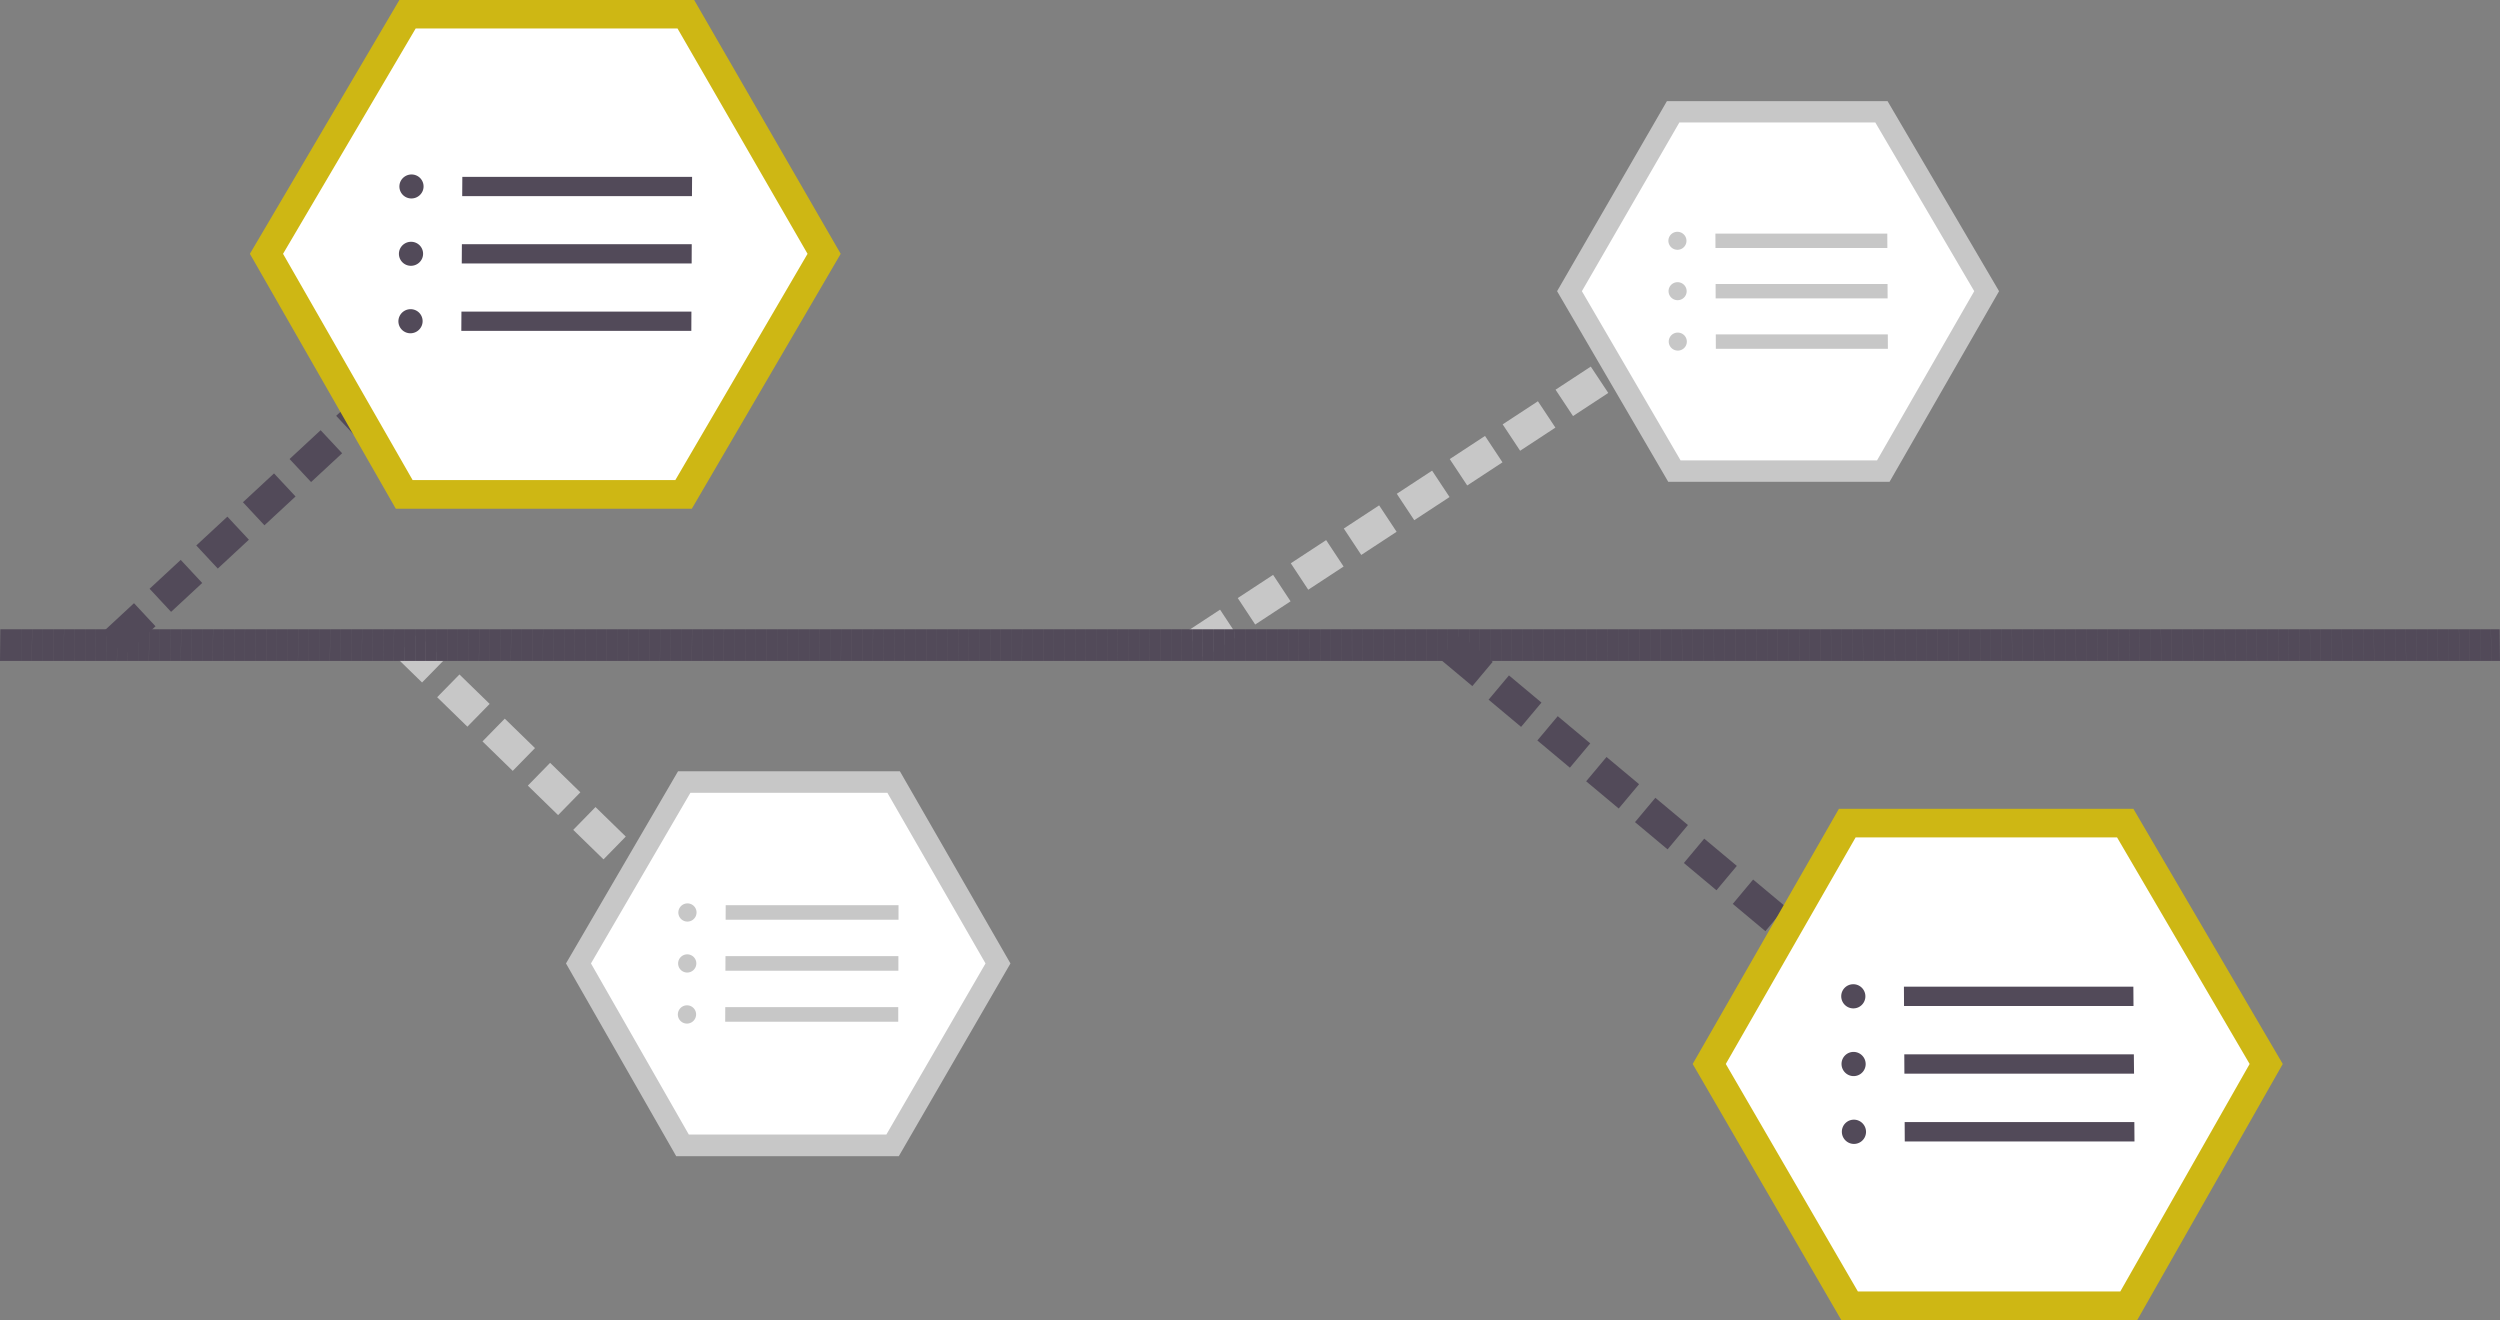 <svg xmlns="http://www.w3.org/2000/svg" width="236.12" height="124.699" viewBox="0 0 236.12 124.699"><rect x="0" y="0" width="236.12" height="124.699" fill="#808080" stroke="none"/><defs><style>.a{fill:none;stroke-dasharray:4 2}.c{fill:#ceb714}.d{fill:#fff}.e{fill:#524a59}.f{fill:#c7c7c7}.g,.h,.i{stroke:none}.h{fill:#c7c7c7}.i{fill:#524a59}</style></defs><g class="a"><path class="g" d="M171.018 22.787l-58.16 38.141"/><path class="h" d="M113.681 62.178l-1.647-2.5 3.199-2.098 1.647 2.5-3.199 2.098zm4.87-3.194l-1.648-2.499 3.34-2.19 1.649 2.498-3.34 2.19zm5.01-3.286l-1.648-2.497 3.338-2.19 1.649 2.497-3.339 2.19zm5.008-3.285l-1.65-2.495 3.337-2.188 1.65 2.495-3.337 2.188zm5.004-3.282l-1.65-2.494 3.335-2.186 1.65 2.493-3.335 2.187zm5.002-3.28l-1.65-2.493 3.332-2.185 1.65 2.492-3.332 2.186zm4.998-3.279l-1.65-2.491 3.33-2.184 1.651 2.49-3.33 2.185zm4.996-3.276l-1.651-2.49 3.328-2.183 1.652 2.49-3.329 2.183zm4.993-3.275l-1.652-2.489 3.327-2.181 1.652 2.488-3.327 2.182zm4.99-3.273L156.9 30.26l3.324-2.18 1.653 2.486-3.325 2.18zm4.987-3.271l-1.653-2.486 3.323-2.179 1.654 2.485-3.324 2.18zm4.985-3.27l-1.654-2.484 3.32-2.177 1.655 2.483-3.321 2.179z"/></g><g class="a"><path class="g" d="M79.543 101.036L38.391 60.927"/><path class="h" d="M78.49 102.117l-2.87-2.798 2.105-2.16 2.87 2.796-2.104 2.162zm-4.304-4.196l-2.868-2.796 2.104-2.16 2.868 2.795-2.104 2.16zm-4.301-4.193l-2.866-2.794 2.104-2.158 2.866 2.793-2.104 2.159zm-4.299-4.19l-2.863-2.792 2.103-2.157 2.864 2.79-2.104 2.158zm-4.295-4.188l-2.862-2.79 2.104-2.154 2.862 2.788-2.104 2.156zM57 81.166l-2.86-2.787 2.104-2.154 2.86 2.787-2.104 2.154zm-4.289-4.18L49.853 74.2l2.104-2.152 2.857 2.784-2.104 2.153zm-4.286-4.179l-2.855-2.783 2.104-2.15 2.855 2.782-2.104 2.151zm-4.282-4.175l-2.854-2.781 2.104-2.149 2.854 2.78-2.104 2.15zm-4.28-4.171L37.339 62l2.104-2.147 2.523 2.458-2.104 2.149z"/></g><g stroke-dasharray="1 0" fill="none"><path class="g" d="M.016 60.932H236.1"/><path class="i" d="M236.12 62.424h-.824l-.031-2.992h.824l.03 2.992zm-.83 0h-1l-.03-2.992h1l.03 2.992zm-1.005 0h-1l-.03-2.992h1l.03 2.992zm-1.006 0h-1l-.03-2.992h1l.03 2.992zm-1.006 0h-1l-.03-2.992h1l.03 2.992zm-1.005 0h-1l-.03-2.992h1l.03 2.992zm-1.006 0h-1l-.029-2.992h1l.03 2.992zm-1.005 0h-1l-.029-2.992h1l.029 2.992zm-1.006 0h-1l-.028-2.992h1l.028 2.992zm-1.005 0h-1l-.029-2.992h1l.029 2.992zm-1.006 0h-1l-.028-2.992h1l.028 2.992zm-1.005 0h-1l-.028-2.992h1l.028 2.992zm-1.006 0h-1l-.027-2.992h1l.027 2.992zm-1.005 0h-1l-.028-2.992h1l.028 2.992zm-1.006 0h-1l-.027-2.992h1l.027 2.992zm-1.005 0h-1l-.027-2.992h1l.027 2.992zm-1.006 0h-1l-.026-2.992h1l.026 2.992zm-1.006 0h-1l-.026-2.992h1l.026 2.992zm-1.005 0h-1l-.026-2.992h1l.026 2.992zm-1.006 0h-1l-.025-2.992h1l.025 2.992zm-1.005 0h-1l-.026-2.992h1l.026 2.992zm-1.006 0h-1l-.025-2.992h1l.025 2.992zm-1.005 0h-1l-.025-2.992h1l.025 2.992zm-1.006 0h-1l-.024-2.992h1l.024 2.992zm-1.005 0h-1l-.025-2.992h1l.025 2.992zm-1.006 0h-1l-.024-2.992h1l.024 2.992zm-1.005 0h-1l-.024-2.992h1l.024 2.992zm-1.006 0h-1l-.023-2.992h1l.023 2.992zm-1.005 0h-1l-.024-2.992h1l.024 2.992zm-1.006 0h-1l-.023-2.992h1l.023 2.992zm-1.005 0h-1l-.023-2.992h1l.023 2.992zm-1.006 0h-1l-.023-2.992h1l.023 2.992zm-1.006 0h-1l-.022-2.992h1l.022 2.992zm-1.005 0h-1l-.022-2.992h1l.022 2.992zm-1.006 0h-1l-.021-2.992h1l.021 2.992zm-1.005 0h-1l-.022-2.992h1l.022 2.992zm-1.006 0h-1l-.02-2.992h.999l.021 2.992zm-1.005 0h-1l-.021-2.992h1l.02 2.992zm-1.006 0h-1l-.02-2.992h1l.02 2.992zm-1.005 0h-1l-.02-2.992h.999l.02 2.992zm-1.006 0h-1l-.02-2.992h1l.02 2.992zm-1.005 0h-1l-.02-2.992h1l.02 2.992zm-1.006 0h-1l-.02-2.992h1l.02 2.992zm-1.005 0h-1l-.02-2.992h1l.02 2.992zm-1.006 0h-1l-.02-2.992h1l.02 2.992zm-1.006 0h-1l-.018-2.992h1l.018 2.992zm-1.005 0h-1l-.019-2.992h1l.019 2.992zm-1.006 0h-1l-.018-2.992h1l.018 2.992zm-1.005 0h-1l-.018-2.992h1l.018 2.992zm-1.006 0h-1l-.017-2.992h1l.017 2.992zm-1.005 0h-1L185 59.432h1l.018 2.992zm-1.006 0h-1l-.017-2.992h1l.017 2.992zm-1.005 0h-1l-.017-2.992h1l.017 2.992zm-1.006 0h-1l-.017-2.992h1l.017 2.992zm-1.005 0h-1l-.017-2.992h1l.017 2.992zm-1.006 0h-1l-.016-2.992h1l.016 2.992zm-1.005 0h-1l-.016-2.992h1l.016 2.992zm-1.006 0h-1l-.016-2.992h1l.016 2.992zm-1.006 0h-1l-.015-2.992h1l.015 2.992zm-1.005 0h-1l-.015-2.992h1l.015 2.992zm-1.006 0h-1l-.014-2.992h1l.014 2.992zm-1.005 0h-1l-.015-2.992h1l.015 2.992zm-1.006 0h-1l-.014-2.992h1l.014 2.992zm-1.005 0h-1l-.014-2.992h1l.014 2.992zm-1.006 0h-1l-.014-2.992h1l.014 2.992zm-1.005 0h-1l-.014-2.992h1l.014 2.992zm-1.006 0h-1l-.013-2.992h1l.013 2.992zm-1.005 0h-1l-.013-2.992h1l.013 2.992zm-1.006 0h-1l-.013-2.992h1l.013 2.992zm-1.005 0h-1l-.013-2.992h1l.013 2.992zm-1.006 0h-1l-.012-2.992h1l.012 2.992zm-1.005 0h-1l-.012-2.992h1l.012 2.992zm-1.006 0h-1l-.012-2.992h1l.012 2.992zm-1.006 0h-1l-.011-2.992h1l.011 2.992zm-1.005 0h-1l-.011-2.992h1l.01 2.992zm-1.006 0h-1l-.01-2.992h1l.01 2.992zm-1.005 0h-1l-.01-2.992h.999l.01 2.992zm-1.006 0h-1l-.01-2.992h1l.01 2.992zm-1.005 0h-1l-.01-2.992h1l.01 2.992zm-1.006 0h-1l-.01-2.992h1l.01 2.992zm-1.005 0h-1l-.01-2.992h1l.01 2.992zm-1.006 0h-1l-.01-2.992h1l.01 2.992zm-1.005 0h-1l-.01-2.992h1l.01 2.992zm-1.006 0h-1l-.009-2.992h1l.01 2.992zm-1.005 0h-1l-.01-2.992h1l.01 2.992zm-1.006 0h-1l-.008-2.992h1l.008 2.992zm-1.006 0h-1l-.008-2.992h1l.008 2.992zm-1.005 0h-1l-.008-2.992h1l.008 2.992zm-1.006 0h-1l-.007-2.992h1l.007 2.992zm-1.005 0h-1l-.007-2.992h1l.007 2.992zm-1.006 0h-1l-.007-2.992h1l.007 2.992zm-1.005 0h-1l-.007-2.992h1l.007 2.992zm-1.006 0h-1l-.006-2.992h1l.006 2.992zm-1.005 0h-1l-.007-2.992h1l.007 2.992zm-1.006 0h-1l-.006-2.992h1l.006 2.992zm-1.005 0h-1l-.006-2.992h1l.006 2.992zm-1.006 0h-1l-.005-2.992h1l.005 2.992zm-1.005 0h-1l-.006-2.992h1l.006 2.992zm-1.006 0h-1l-.005-2.992h1l.005 2.992zm-1.006 0h-1l-.004-2.992h1l.004 2.992zm-1.005 0h-1l-.004-2.992h1l.004 2.992zm-1.006 0h-1l-.004-2.992h1l.004 2.992zm-1.005 0h-1l-.004-2.992h1l.004 2.992zm-1.006 0h-1l-.003-2.992h1l.003 2.992zm-1.005 0h-1l-.004-2.992h1l.004 2.992zm-1.006 0h-1l-.003-2.992h1l.003 2.992zm-1.005 0h-1l-.003-2.992h1l.003 2.992zm-1.006 0h-1l-.002-2.992h1l.002 2.992zm-1.005 0h-1l-.003-2.992h1l.003 2.992zm-1.006 0h-1l-.002-2.992h1l.002 2.992zm-1.005 0h-1l-.002-2.992h1l.002 2.992zm-1.006 0h-1l-.001-2.992h1l.001 2.992zm-1.005 0h-1l-.002-2.992h1l.002 2.992zm-1.006 0h-1l-.001-2.992h1l.001 2.992zm-1.006 0h-1v-2.992h1v2.992zm-1.005 0h-1v-2.992h1v2.992zm-1.006 0h-1v-2.992h1v2.992zm-1.005 0h-1v-2.992h1v2.992zm-1.006 0h-1v-2.992h1v2.992zm-1.005 0h-1v-2.992h1v2.992zm-1.006 0h-1l.001-2.992h1v2.992zm-1.005 0h-1v-2.992h1v2.992zm-1.006 0h-1l.002-2.992h1l-.002 2.992zm-1.005 0h-1l.001-2.992h1l-.001 2.992zm-1.006 0h-1l.002-2.992h1l-.002 2.992zm-1.005 0h-1l.002-2.992h1l-.002 2.992zm-1.006 0h-1l.002-2.992h1l-.002 2.992zm-1.006 0h-1l.003-2.992h1l-.003 2.992zm-1.005 0h-1l.003-2.992h1l-.003 2.992zm-1.006 0h-1l.004-2.992h1l-.004 2.992zm-1.005 0h-1l.003-2.992h1l-.003 2.992zm-1.006 0h-1l.004-2.992h1l-.004 2.992zm-1.005 0h-1l.004-2.992h1l-.004 2.992zm-1.006 0h-1l.005-2.992h1l-.005 2.992zm-1.005 0h-1l.004-2.992h1l-.004 2.992zm-1.006 0h-1l.005-2.992h1l-.005 2.992zm-1.005 0h-1l.005-2.992h1l-.005 2.992zm-1.006 0h-1l.005-2.992h1l-.005 2.992zm-1.005 0h-1l.005-2.992h1l-.005 2.992zm-1.006 0h-1l.006-2.992h1l-.006 2.992zm-1.005 0h-1l.006-2.992h1l-.006 2.992zm-1.006 0h-1l.006-2.992h1l-.006 2.992zm-1.006 0h-1l.007-2.992h1l-.007 2.992zm-1.005 0h-1l.007-2.992h1l-.007 2.992zm-1.006 0h-1l.008-2.992h1l-.008 2.992zm-1.005 0h-1l.007-2.992h1l-.007 2.992zm-1.006 0h-1l.008-2.992h1l-.008 2.992zm-1.005 0h-1l.008-2.992h1l-.008 2.992zm-1.006 0h-1l.008-2.992h1l-.008 2.992zm-1.005 0h-1l.008-2.992h1l-.008 2.992zm-1.006 0h-1l.009-2.992h1l-.009 2.992zm-1.005 0h-1l.009-2.992h1l-.01 2.992zm-1.006 0h-1l.01-2.992h1l-.01 2.992zm-1.005 0h-1l.01-2.992h.999l-.01 2.992zm-1.006 0h-1l.01-2.992h1l-.01 2.992zm-1.006 0h-1l.01-2.992h1l-.01 2.992zm-1.005 0h-1l.01-2.992h1l-.01 2.992zm-1.006 0h-1l.011-2.992h1l-.01 2.992zm-1.005 0h-1l.01-2.992h1l-.01 2.992zm-1.006 0h-1l.011-2.992h1l-.01 2.992zm-1.005 0h-1l.011-2.992h1l-.011 2.992zm-1.006 0h-1l.012-2.992h1l-.012 2.992zm-1.005 0h-1l.012-2.992h1l-.012 2.992zm-1.006 0h-1l.012-2.992h1l-.012 2.992zm-1.005 0h-1l.012-2.992h1l-.012 2.992zm-1.006 0h-1l.013-2.992h1l-.013 2.992zm-1.005 0h-1l.013-2.992h1l-.013 2.992zm-1.006 0h-1l.013-2.992h1l-.013 2.992zm-1.006 0h-1l.014-2.992h1l-.014 2.992zm-1.005 0h-1l.014-2.992h1l-.014 2.992zm-1.006 0h-1l.014-2.992h1l-.014 2.992zm-1.005 0h-1l.014-2.992h1l-.014 2.992zm-1.006 0h-1l.015-2.992h1l-.015 2.992zm-1.005 0h-1l.015-2.992h1l-.015 2.992zm-1.006 0h-1l.015-2.992h1l-.015 2.992zm-1.005 0h-1l.015-2.992h1l-.015 2.992zm-1.006 0h-1l.016-2.992h1l-.016 2.992zm-1.005 0h-1l.016-2.992h1l-.016 2.992zm-1.006 0h-1l.016-2.992h1l-.016 2.992zm-1.005 0h-1l.016-2.992h1l-.016 2.992zm-1.006 0h-1l.017-2.992h1l-.017 2.992zm-1.005 0h-1l.016-2.992h1l-.016 2.992zm-1.006 0h-1l.017-2.992h1l-.017 2.992zm-1.006 0h-1l.018-2.992h1l-.018 2.992zm-1.005 0h-1l.018-2.992h1l-.018 2.992zm-1.006 0h-1l.018-2.992h1l-.018 2.992zm-1.005 0h-1l.018-2.992h1l-.018 2.992zm-1.006 0h-1l.019-2.992h1l-.019 2.992zm-1.005 0h-1l.019-2.992h1l-.02 2.992zm-1.006 0h-1l.02-2.992h.999l-.019 2.992zm-1.005 0h-1l.019-2.992h1l-.02 2.992zm-1.006 0h-1l.02-2.992h1l-.02 2.992zm-1.005 0h-1l.02-2.992h1l-.02 2.992zm-1.006 0h-1l.02-2.992h1l-.02 2.992zm-1.005 0h-1l.02-2.992h1l-.02 2.992zm-1.006 0h-1l.02-2.992h1l-.02 2.992zm-1.006 0h-1l.021-2.992h1l-.02 2.992zm-1.005 0h-1l.021-2.992h1l-.021 2.992zm-1.006 0h-1l.022-2.992h1l-.022 2.992zm-1.005 0h-1l.021-2.992h1l-.021 2.992zm-1.006 0h-1l.022-2.992h1l-.022 2.992zm-1.005 0h-1l.022-2.992h1l-.022 2.992zm-1.006 0h-1l.023-2.992h1l-.023 2.992zm-1.005 0h-1l.022-2.992h1l-.022 2.992zm-1.006 0h-1l.023-2.992h1l-.023 2.992zm-1.005 0h-1l.023-2.992h1l-.023 2.992zm-1.006 0h-1l.024-2.992h1l-.024 2.992zm-1.005 0h-1l.023-2.992h1l-.023 2.992zm-1.006 0h-1l.024-2.992h1l-.024 2.992zm-1.005 0h-1l.024-2.992h1l-.024 2.992zm-1.006 0h-1l.024-2.992h1l-.024 2.992zm-1.006 0h-1l.025-2.992h1l-.025 2.992zm-1.005 0h-1l.025-2.992h1l-.025 2.992zm-1.006 0h-1l.026-2.992h1l-.026 2.992zm-1.005 0h-1l.025-2.992h1l-.025 2.992zm-1.006 0h-1l.026-2.992h1l-.026 2.992zm-1.005 0h-1l.026-2.992h1l-.026 2.992zm-1.006 0h-1l.027-2.992h1l-.027 2.992zm-1.005 0h-1l.026-2.992h1l-.026 2.992zm-1.006 0h-1l.027-2.992h1l-.027 2.992zm-1.005 0h-1l.027-2.992h1l-.027 2.992zm-1.006 0h-1l.027-2.992h1l-.027 2.992zm-1.005 0h-1l.027-2.992h1l-.027 2.992zm-1.006 0h-1l.028-2.992h1l-.028 2.992zm-1.006 0h-1l.029-2.992h1l-.029 2.992zm-1.005 0h-1l.028-2.992h1l-.028 2.992zm-1.006 0h-1l.03-2.992h.999l-.029 2.992zm-1.005 0h-1l.029-2.992h1l-.03 2.992zm-1.006 0h-1l.03-2.992h1l-.03 2.992zm-1.005 0h-1l.03-2.992h1l-.03 2.992zm-1.006 0h-1l.03-2.992h1l-.03 2.992zm-1.005 0h-1l.03-2.992h1l-.03 2.992zm-1.006 0h-1l.03-2.992h1l-.03 2.992zm-1.005 0h-1l.03-2.992h1l-.03 2.992zm-1.006 0H0l.03-2.992h1L1 62.424z"/></g><g class="a"><path class="g" d="M10.729 60.789l27.464-25.455"/><path class="i" d="M11.745 61.88l-2.031-2.183 2.942-2.727 2.032 2.182-2.943 2.728zm4.413-4.092l-2.03-2.181 2.94-2.726 2.031 2.18-2.94 2.727zm4.41-4.089l-2.03-2.18 2.938-2.723 2.031 2.178L20.57 53.7zm4.408-4.086l-2.031-2.178 2.936-2.722 2.032 2.177-2.937 2.723zm4.404-4.084l-2.031-2.176 2.934-2.72 2.032 2.176-2.935 2.72zm4.401-4.08l-2.031-2.175 2.932-2.718 2.032 2.174-2.933 2.719zm4.398-4.078l-2.031-2.173 1.025-.95 2.032 2.173-1.026.95z"/></g><g class="a"><path class="g" d="M176.949 94.532L136.15 60.418"/><path class="i" d="M175.988 95.684l-3.085-2.58 1.922-2.304 3.085 2.58-1.922 2.304zm-4.627-3.87l-3.083-2.577 1.923-2.303 3.083 2.577-1.923 2.304zm-4.624-3.866l-3.081-2.577 1.923-2.3 3.08 2.575-1.922 2.302zm-4.621-3.864l-3.079-2.575 1.924-2.3 3.078 2.574-1.923 2.3zm-4.618-3.862l-3.076-2.573 1.923-2.298 3.077 2.572-1.924 2.299zm-4.614-3.86l-3.075-2.57 1.924-2.297 3.075 2.57-1.924 2.298zm-4.612-3.856l-3.072-2.57 1.924-2.294 3.072 2.568-1.924 2.296zm-4.608-3.854l-3.07-2.568 1.924-2.293 3.07 2.567-1.924 2.294zm-4.605-3.851l-3.069-2.566 1.925-2.292 3.068 2.565-1.924 2.293z"/></g><path class="c" d="M201.493 76.39h-27.811l-13.812 24.1 14.05 24.21h27.925l13.757-24.21z"/><path class="d" d="M175.474 121.977h24.784l12.216-21.487-12.522-21.4H175.26l-12.262 21.4z"/><path class="e" d="M175.029 92.959a1.142 1.142 0 01.46 2.192 1.144 1.144 0 01-.888 0 1.147 1.147 0 01-.7-1.051 1.133 1.133 0 011.128-1.141zM175.062 99.351a1.143 1.143 0 01.809.335 1.145 1.145 0 01.338.808 1.137 1.137 0 01-1.58 1.052 1.148 1.148 0 01-.7-1.053 1.134 1.134 0 011.133-1.142zM175.094 105.751a1.143 1.143 0 01.809.335 1.147 1.147 0 01.339.809 1.138 1.138 0 01-1.582 1.056 1.149 1.149 0 01-.7-1.054 1.135 1.135 0 011.134-1.146zM179.822 93.187h21.67l.013 1.826h-21.673zM179.856 99.58h21.682l.018 1.828h-21.69zM179.891 105.979h21.694l.013 1.83h-21.697z"/><g><path class="f" d="M84.994 72.846H64.039L53.457 90.995l10.411 18.207h21.021l10.547-18.207z"/><path class="d" d="M65.057 107.155h18.659l9.365-16.16-9.269-16.115H65.206l-9.39 16.115z"/><path class="f" d="M64.932 85.324a.856.856 0 01.786 1.193.863.863 0 01-.794.525.856.856 0 01-.786-1.193.863.863 0 01.794-.525zM64.911 90.136a.857.857 0 01.787 1.194.863.863 0 01-.794.525.857.857 0 01-.788-1.194.863.863 0 01.795-.525zM64.888 94.95a.858.858 0 01.787 1.2.864.864 0 01-.795.526.858.858 0 01-.787-1.201.864.864 0 01.795-.525zM68.54 85.496h16.324v1.374h-16.33zM68.52 90.307h16.331v1.375H68.514zM68.499 95.123h16.338V96.5H68.493z"/></g><g><path class="c" d="M65.563 0H37.721L23.602 23.973l13.78 24.075h27.96l14.06-24.075z"/><path class="d" d="M38.97 45.34h24.815l12.486-21.367L63.988 2.686H39.262L26.733 23.973z"/><path class="e" d="M38.87 16.479a1.134 1.134 0 01.805.332 1.128 1.128 0 01.237 1.244 1.152 1.152 0 01-1.5.6 1.131 1.131 0 01-.6-.6 1.132 1.132 0 010-.883 1.151 1.151 0 011.058-.693zM38.826 22.837a1.134 1.134 0 01.806.333 1.13 1.13 0 01.235 1.245 1.152 1.152 0 01-1.5.6 1.132 1.132 0 01-.6-.6 1.134 1.134 0 010-.884 1.152 1.152 0 011.059-.694zM38.781 29.202a1.135 1.135 0 01.806.333 1.131 1.131 0 01.235 1.247 1.152 1.152 0 01-1.058.695 1.135 1.135 0 01-.806-.333 1.131 1.131 0 01-.236-1.247 1.152 1.152 0 011.059-.695zM43.666 16.706h21.7l-.012 1.816h-21.7zM43.624 23.064h21.709l-.008 1.818H43.612zM43.582 29.429h21.721l-.008 1.82H43.57z"/></g><g><path class="f" d="M178.277 9.553h-20.84l-10.373 17.949 10.5 18.006h20.9l10.344-18.006z"/><path class="d" d="M158.727 43.483h18.555l9.18-15.982-9.345-15.937h-18.503l-9.208 15.937z"/><path class="f" d="M158.427 21.893a.859.859 0 01.789.519.847.847 0 01-.451 1.113.859.859 0 01-1.121-.452.847.847 0 01.451-1.113.854.854 0 01.332-.067zM158.444 26.652a.859.859 0 01.789.519.847.847 0 01-.451 1.114.859.859 0 01-1.122-.452.847.847 0 01.451-1.114.854.854 0 01.333-.067zM158.461 31.413a.859.859 0 01.79.52.849.849 0 01-.784 1.18.859.859 0 01-.79-.52.849.849 0 01.784-1.18zM162.017 22.063h16.234l.007 1.359h-16.236zM162.035 26.822h16.24l.007 1.36H162.04zM162.053 31.584H178.3l.007 1.361h-16.249z"/></g></svg>